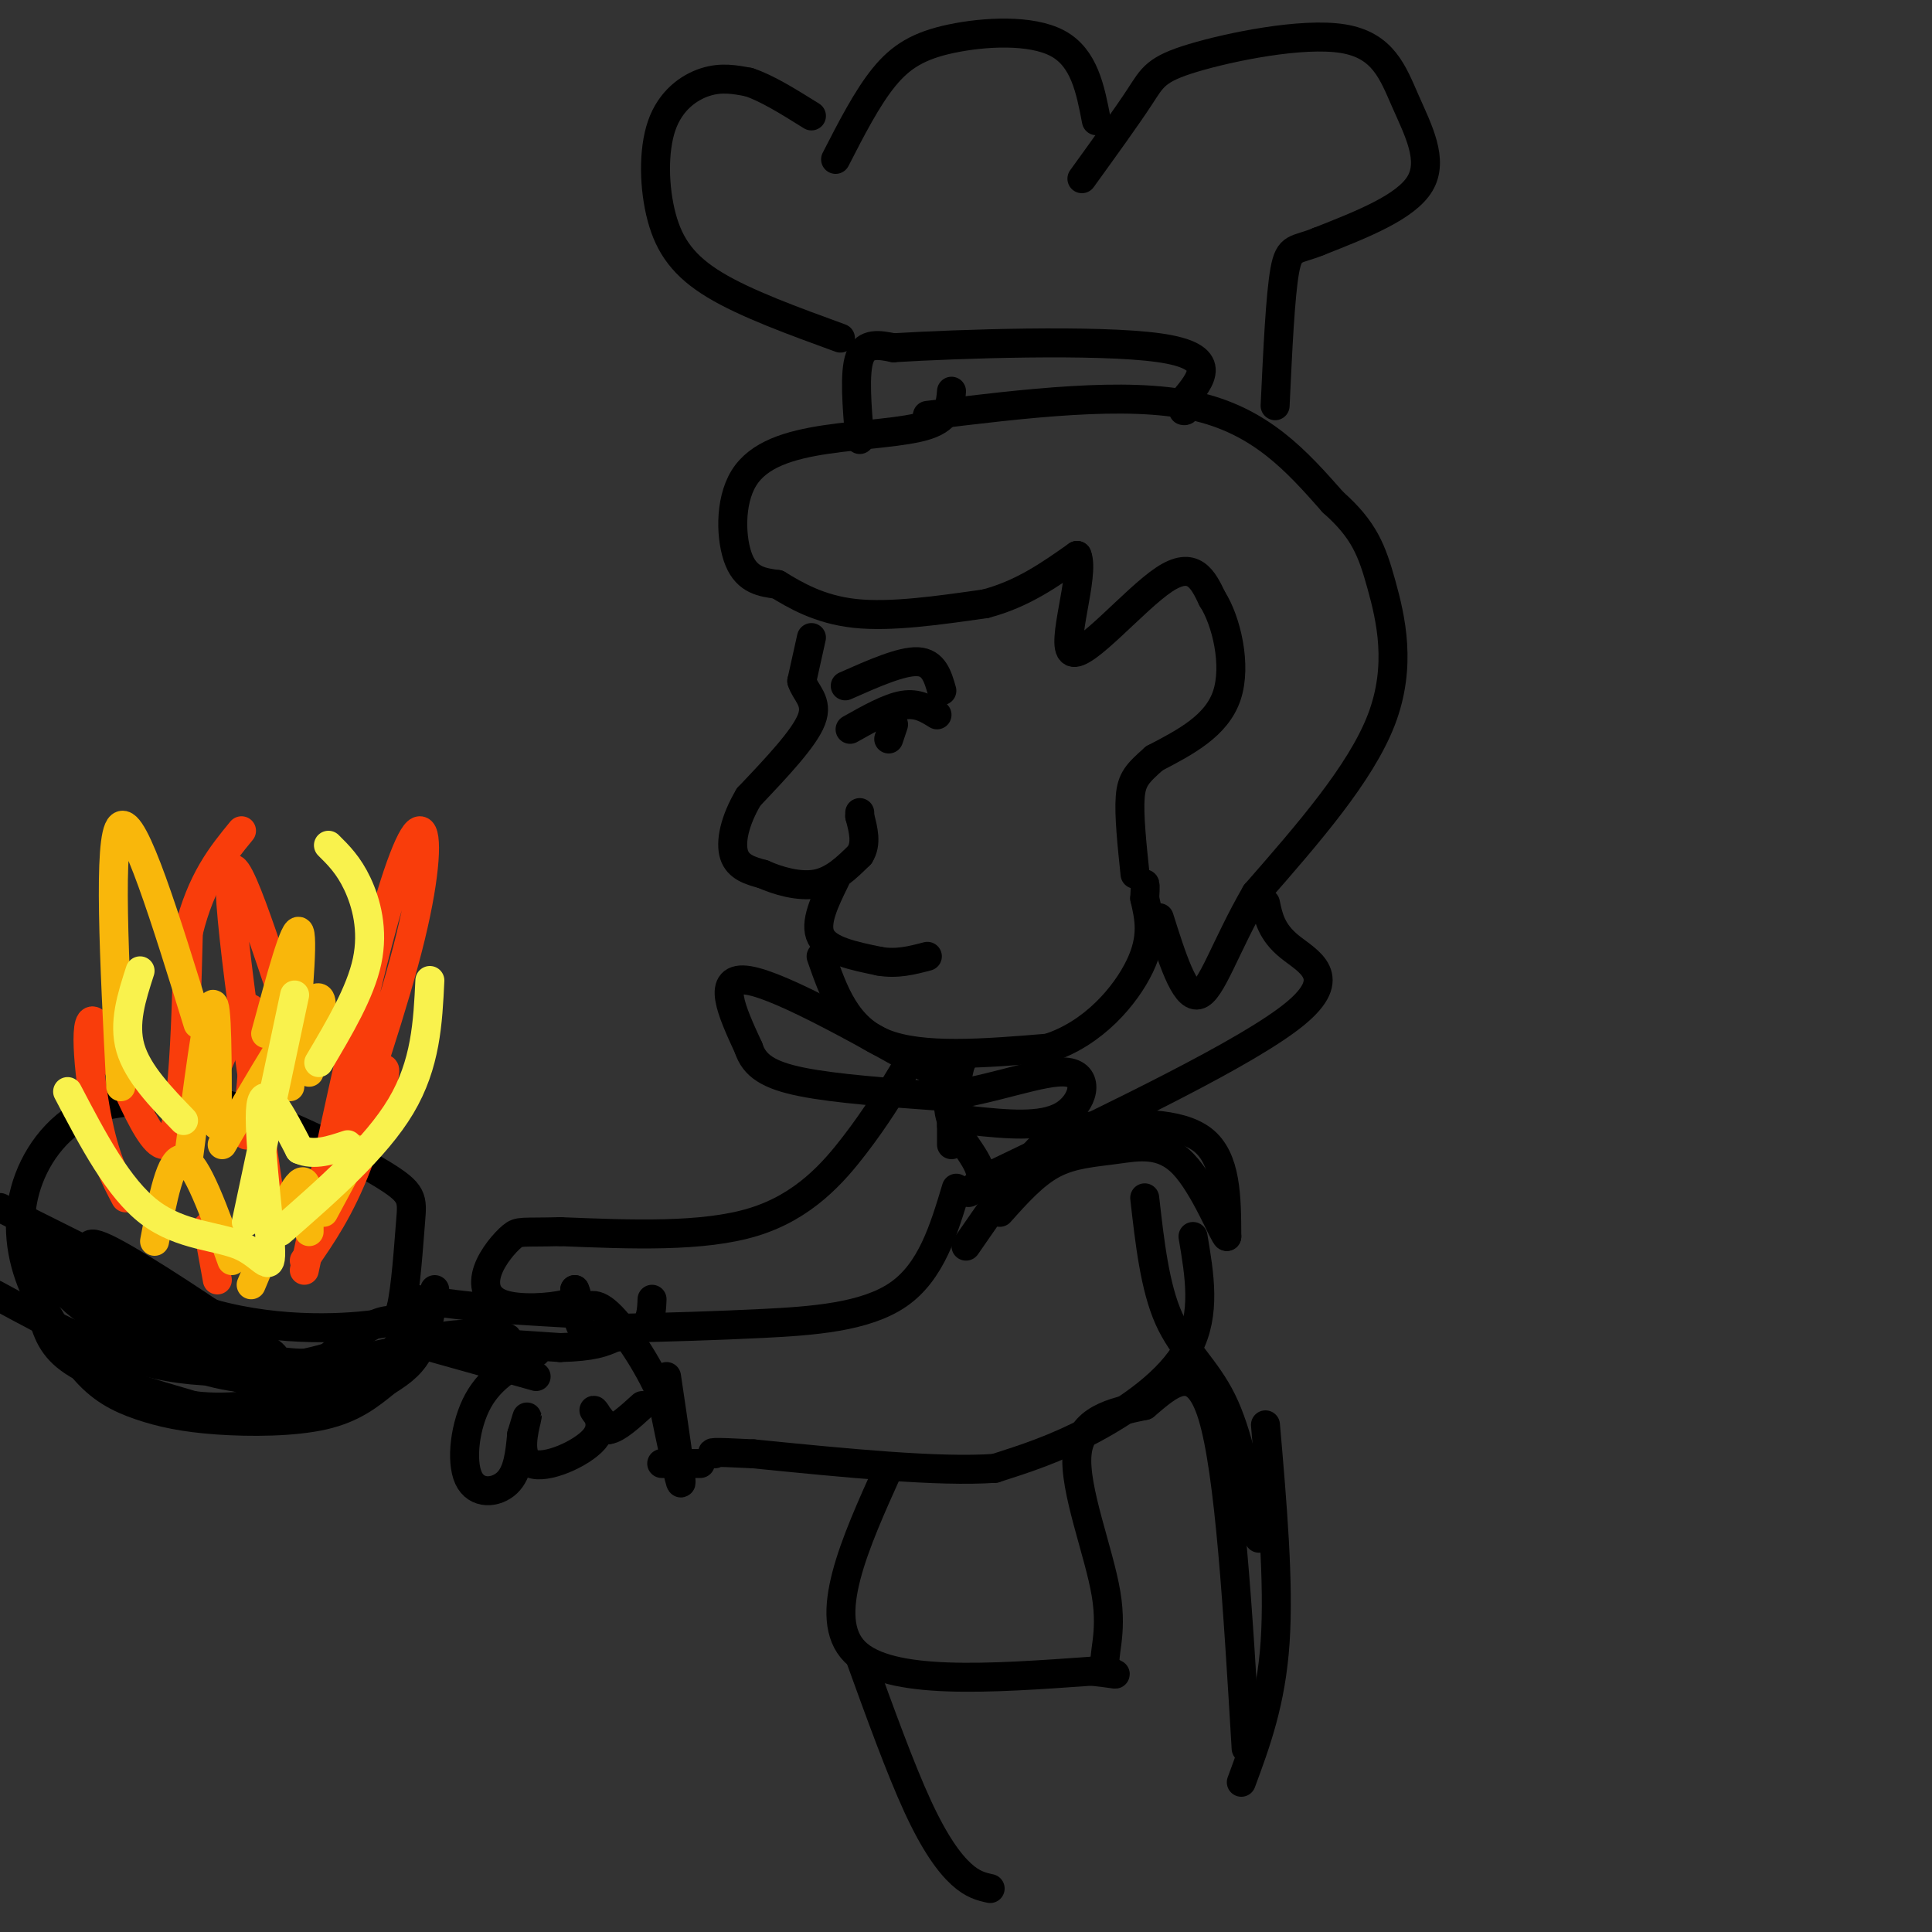 <svg viewBox='0 0 400 400' version='1.1' xmlns='http://www.w3.org/2000/svg' xmlns:xlink='http://www.w3.org/1999/xlink'><rect x="0" y="0" width="400" height="400" fill="#333333" stroke="none"/><g fill='none' stroke='rgb(0,0,0)' stroke-width='6' stroke-linecap='round' stroke-linejoin='round'><path d='M197,81c-0.230,2.734 -0.459,5.467 -5,7c-4.541,1.533 -13.392,1.864 -21,3c-7.608,1.136 -13.971,3.075 -17,8c-3.029,4.925 -2.722,12.836 -1,17c1.722,4.164 4.861,4.582 8,5'/><path d='M161,121c3.600,2.200 8.600,5.200 16,6c7.400,0.800 17.200,-0.600 27,-2'/><path d='M204,125c7.667,-2.000 13.333,-6.000 19,-10'/><path d='M223,115c1.702,3.917 -3.542,18.708 -1,20c2.542,1.292 12.869,-10.917 19,-15c6.131,-4.083 8.065,-0.042 10,4'/><path d='M251,124c2.889,4.489 5.111,13.711 3,20c-2.111,6.289 -8.556,9.644 -15,13'/><path d='M239,157c-3.489,3.089 -4.711,4.311 -5,8c-0.289,3.689 0.356,9.844 1,16'/><path d='M192,86c20.500,-2.500 41.000,-5.000 55,-2c14.000,3.000 21.500,11.500 29,20'/><path d='M276,104c6.440,5.702 8.042,9.958 10,17c1.958,7.042 4.274,16.869 0,28c-4.274,11.131 -15.137,23.565 -26,36'/><path d='M260,185c-6.356,10.978 -9.244,20.422 -12,21c-2.756,0.578 -5.378,-7.711 -8,-16'/><path d='M178,91c-0.583,-6.917 -1.167,-13.833 0,-17c1.167,-3.167 4.083,-2.583 7,-2'/><path d='M185,72c13.089,-0.800 42.311,-1.800 55,0c12.689,1.800 8.844,6.400 5,11'/><path d='M245,83c0.833,2.167 0.417,2.083 0,2'/><path d='M174,70c-9.801,-3.568 -19.601,-7.136 -26,-11c-6.399,-3.864 -9.396,-8.026 -11,-14c-1.604,-5.974 -1.817,-13.762 0,-19c1.817,-5.238 5.662,-7.925 9,-9c3.338,-1.075 6.169,-0.537 9,0'/><path d='M155,17c3.667,1.167 8.333,4.083 13,7'/><path d='M173,33c3.250,-6.345 6.500,-12.690 10,-17c3.500,-4.310 7.250,-6.583 14,-8c6.750,-1.417 16.500,-1.976 22,1c5.500,2.976 6.750,9.488 8,16'/><path d='M224,37c4.676,-6.475 9.353,-12.950 12,-17c2.647,-4.050 3.265,-5.676 11,-8c7.735,-2.324 22.589,-5.344 31,-4c8.411,1.344 10.380,7.054 13,13c2.620,5.946 5.891,12.127 3,17c-2.891,4.873 -11.946,8.436 -21,12'/><path d='M273,50c-4.733,1.956 -6.067,0.844 -7,6c-0.933,5.156 -1.467,16.578 -2,28'/><path d='M168,132c0.000,0.000 -2.000,9.000 -2,9'/><path d='M166,141c0.711,2.467 3.489,4.133 2,8c-1.489,3.867 -7.244,9.933 -13,16'/><path d='M155,165c-2.956,4.978 -3.844,9.422 -3,12c0.844,2.578 3.422,3.289 6,4'/><path d='M158,181c2.978,1.333 7.422,2.667 11,2c3.578,-0.667 6.289,-3.333 9,-6'/><path d='M178,177c1.500,-2.333 0.750,-5.167 0,-8'/><path d='M178,169c0.000,-1.333 0.000,-0.667 0,0'/><path d='M173,182c-2.250,4.583 -4.500,9.167 -3,12c1.500,2.833 6.750,3.917 12,5'/><path d='M182,199c3.667,0.667 6.833,-0.167 10,-1'/><path d='M170,198c2.583,7.417 5.167,14.833 13,18c7.833,3.167 20.917,2.083 34,1'/><path d='M217,217c9.467,-3.000 16.133,-11.000 19,-17c2.867,-6.000 1.933,-10.000 1,-14'/><path d='M237,186c0.167,-2.833 0.083,-2.917 0,-3'/><path d='M175,142c5.833,-2.583 11.667,-5.167 15,-5c3.333,0.167 4.167,3.083 5,6'/><path d='M176,151c4.000,-2.250 8.000,-4.500 11,-5c3.000,-0.500 5.000,0.750 7,2'/><path d='M184,153c0.000,0.000 1.000,-3.000 1,-3'/><path d='M262,187c0.622,2.978 1.244,5.956 5,9c3.756,3.044 10.644,6.156 1,14c-9.644,7.844 -35.822,20.422 -62,33'/><path d='M206,243c-9.893,5.905 -3.625,4.167 -3,1c0.625,-3.167 -4.393,-7.762 -6,-12c-1.607,-4.238 0.196,-8.119 2,-12'/><path d='M199,220c0.167,-1.333 -0.417,1.333 -1,4'/><path d='M197,224c-17.500,-9.917 -35.000,-19.833 -42,-21c-7.000,-1.167 -3.500,6.417 0,14'/><path d='M155,217c1.156,3.600 4.044,5.600 11,7c6.956,1.400 17.978,2.200 29,3'/><path d='M195,227c10.202,-1.190 21.208,-5.667 26,-5c4.792,0.667 3.369,6.476 -1,9c-4.369,2.524 -11.685,1.762 -19,1'/><path d='M201,232c-3.500,0.333 -2.750,0.667 -2,1'/><path d='M197,229c0.000,0.000 0.000,4.000 0,4'/><path d='M197,233c0.000,0.000 0.000,4.000 0,4'/><path d='M200,258c5.464,-7.917 10.929,-15.833 15,-20c4.071,-4.167 6.750,-4.583 13,-5c6.250,-0.417 16.071,-0.833 21,3c4.929,3.833 4.964,11.917 5,20'/><path d='M254,256c-0.589,-0.105 -4.560,-10.368 -9,-15c-4.440,-4.632 -9.349,-3.632 -14,-3c-4.651,0.632 -9.043,0.895 -13,3c-3.957,2.105 -7.478,6.053 -11,10'/><path d='M198,246c-2.600,8.644 -5.200,17.289 -12,22c-6.800,4.711 -17.800,5.489 -28,6c-10.200,0.511 -19.600,0.756 -29,1'/><path d='M129,275c-5.167,0.167 -3.583,0.083 -2,0'/><path d='M247,256c1.356,8.000 2.711,16.000 -1,23c-3.711,7.000 -12.489,13.000 -20,17c-7.511,4.000 -13.756,6.000 -20,8'/><path d='M206,304c-11.667,0.833 -30.833,-1.083 -50,-3'/><path d='M156,301c-9.667,-0.500 -8.833,-0.250 -8,0'/><path d='M111,280c-4.625,2.506 -9.250,5.012 -12,10c-2.750,4.988 -3.625,12.458 -2,16c1.625,3.542 5.750,3.155 8,1c2.250,-2.155 2.625,-6.077 3,-10'/><path d='M108,297c0.844,-2.825 1.453,-4.887 1,-3c-0.453,1.887 -1.967,7.722 1,9c2.967,1.278 10.414,-2.002 13,-5c2.586,-2.998 0.310,-5.714 0,-6c-0.310,-0.286 1.345,1.857 3,4'/><path d='M126,296c1.667,-0.167 4.333,-2.583 7,-5'/><path d='M138,285c1.583,10.667 3.167,21.333 3,22c-0.167,0.667 -2.083,-8.667 -4,-18'/><path d='M137,289c-2.800,-6.578 -7.800,-14.022 -11,-17c-3.200,-2.978 -4.600,-1.489 -6,0'/><path d='M120,272c-3.833,-0.167 -10.417,-0.583 -17,-1'/><path d='M103,271c-5.667,-0.500 -11.333,-1.250 -17,-2'/><path d='M111,285c0.000,0.000 -25.000,-7.000 -25,-7'/><path d='M86,278c0.833,-1.000 15.417,0.000 30,1'/><path d='M116,279c6.833,-0.167 8.917,-1.083 11,-2'/><path d='M85,274c-2.083,-0.583 -4.167,-1.167 -7,0c-2.833,1.167 -6.417,4.083 -10,7'/><path d='M68,281c-7.289,2.200 -20.511,4.200 -33,2c-12.489,-2.200 -24.244,-8.600 -36,-15'/><path d='M0,250c0.000,0.000 44.000,22.000 44,22'/><path d='M44,272c14.444,4.000 28.556,3.000 35,2c6.444,-1.000 5.222,-2.000 4,-3'/><path d='M83,271c1.027,-4.158 1.595,-13.053 2,-18c0.405,-4.947 0.648,-5.947 -6,-10c-6.648,-4.053 -20.185,-11.158 -31,-14c-10.815,-2.842 -18.907,-1.421 -27,0'/><path d='M21,229c-7.440,2.429 -12.542,8.500 -15,15c-2.458,6.500 -2.274,13.429 0,20c2.274,6.571 6.637,12.786 11,19'/><path d='M17,283c3.759,4.576 7.657,6.515 12,8c4.343,1.485 9.131,2.515 16,3c6.869,0.485 15.820,0.424 22,-1c6.180,-1.424 9.590,-4.212 13,-7'/><path d='M80,286c3.444,-2.111 5.556,-3.889 7,-7c1.444,-3.111 2.222,-7.556 3,-12'/><path d='M82,279c-0.889,2.378 -1.778,4.756 -8,6c-6.222,1.244 -17.778,1.356 -26,0c-8.222,-1.356 -13.111,-4.178 -18,-7'/><path d='M30,278c-6.000,-2.689 -12.000,-5.911 -16,-10c-4.000,-4.089 -6.000,-9.044 -8,-14'/><path d='M6,254c0.155,0.464 4.542,8.625 15,15c10.458,6.375 26.988,10.964 33,12c6.012,1.036 1.506,-1.482 -3,-4'/><path d='M51,277c-6.560,-4.746 -21.459,-14.612 -28,-18c-6.541,-3.388 -4.722,-0.297 -2,4c2.722,4.297 6.349,9.799 12,14c5.651,4.201 13.325,7.100 21,10'/><path d='M54,287c5.667,2.000 9.333,2.000 15,0c5.667,-2.000 13.333,-6.000 21,-10'/><path d='M90,277c7.133,-1.556 14.467,-0.444 15,0c0.533,0.444 -5.733,0.222 -12,0'/><path d='M93,277c-8.044,1.822 -22.156,6.378 -34,5c-11.844,-1.378 -21.422,-8.689 -31,-16'/><path d='M28,266c-8.758,-3.914 -15.152,-5.699 -18,-4c-2.848,1.699 -2.152,6.880 -1,11c1.152,4.120 2.758,7.177 8,10c5.242,2.823 14.121,5.411 23,8'/><path d='M40,291c7.833,1.000 15.917,-0.500 24,-2'/><path d='M145,303c0.000,0.000 -8.000,0.000 -8,0'/><path d='M187,222c-2.778,4.600 -5.556,9.200 -10,15c-4.444,5.800 -10.556,12.800 -21,16c-10.444,3.200 -25.222,2.600 -40,2'/><path d='M116,255c-8.155,0.222 -8.541,-0.222 -10,1c-1.459,1.222 -3.989,4.111 -5,7c-1.011,2.889 -0.503,5.778 3,7c3.503,1.222 10.001,0.778 13,0c2.999,-0.778 2.500,-1.889 2,-3'/><path d='M119,267c0.354,0.927 0.239,4.743 1,7c0.761,2.257 2.397,2.954 5,3c2.603,0.046 6.172,-0.558 8,-2c1.828,-1.442 1.914,-3.721 2,-6'/><path d='M237,248c1.044,9.244 2.089,18.489 5,25c2.911,6.511 7.689,10.289 11,17c3.311,6.711 5.156,16.356 7,26'/><path d='M260,316c1.167,4.333 0.583,2.167 0,0'/><path d='M184,304c-7.000,15.500 -14.000,31.000 -7,38c7.000,7.000 28.000,5.500 49,4'/><path d='M226,346c8.120,0.871 3.919,1.048 3,-1c-0.919,-2.048 1.445,-6.321 0,-15c-1.445,-8.679 -6.699,-21.766 -6,-29c0.699,-7.234 7.349,-8.617 14,-10'/><path d='M237,291c4.978,-4.178 10.422,-9.622 14,2c3.578,11.622 5.289,40.311 7,69'/><path d='M178,343c4.200,11.600 8.400,23.200 12,31c3.600,7.800 6.600,11.800 9,14c2.400,2.200 4.200,2.600 6,3'/><path d='M262,295c1.417,16.333 2.833,32.667 2,45c-0.833,12.333 -3.917,20.667 -7,29'/></g>
<g fill='none' stroke='rgb(249,61,11)' stroke-width='6' stroke-linecap='round' stroke-linejoin='round'><path d='M26,248c-2.149,-4.030 -4.298,-8.060 -6,-17c-1.702,-8.940 -2.958,-22.792 0,-19c2.958,3.792 10.131,25.226 14,25c3.869,-0.226 4.435,-22.113 5,-44'/><path d='M39,193c2.667,-10.833 6.833,-15.917 11,-21'/><path d='M38,235c-1.444,5.067 -2.889,10.133 0,3c2.889,-7.133 10.111,-26.467 13,-29c2.889,-2.533 1.444,11.733 0,26'/><path d='M56,249c-4.889,-33.333 -9.778,-66.667 -8,-69c1.778,-2.333 10.222,26.333 14,36c3.778,9.667 2.889,0.333 2,-9'/><path d='M63,263c5.357,-25.250 10.714,-50.500 15,-67c4.286,-16.500 7.500,-24.250 9,-24c1.500,0.250 1.286,8.500 -2,22c-3.286,13.500 -9.643,32.250 -16,51'/><path d='M69,245c-0.048,1.798 7.833,-19.208 10,-23c2.167,-3.792 -1.381,9.631 -5,19c-3.619,9.369 -7.310,14.685 -11,20'/><path d='M43,254c0.000,0.000 2.000,11.000 2,11'/></g>
<g fill='none' stroke='rgb(249,183,11)' stroke-width='6' stroke-linecap='round' stroke-linejoin='round'><path d='M39,240c2.000,-15.417 4.000,-30.833 5,-32c1.000,-1.167 1.000,11.917 1,25'/><path d='M46,237c8.000,-13.750 16.000,-27.500 19,-30c3.000,-2.500 1.000,6.250 -1,15'/><path d='M25,225c-1.333,-25.917 -2.667,-51.833 0,-54c2.667,-2.167 9.333,19.417 16,41'/><path d='M55,214c3.083,-11.417 6.167,-22.833 7,-21c0.833,1.833 -0.583,16.917 -2,32'/><path d='M32,257c1.667,-8.833 3.333,-17.667 6,-17c2.667,0.667 6.333,10.833 10,21'/><path d='M52,266c4.000,-9.583 8.000,-19.167 10,-21c2.000,-1.833 2.000,4.083 2,10'/><path d='M67,251c0.000,0.000 7.000,-13.000 7,-13'/></g>
<g fill='none' stroke='rgb(249,242,77)' stroke-width='6' stroke-linecap='round' stroke-linejoin='round'><path d='M29,201c-1.750,5.417 -3.500,10.833 -2,16c1.500,5.167 6.250,10.083 11,15'/><path d='M51,253c0.000,0.000 10.000,-47.000 10,-47'/><path d='M68,175c2.089,2.067 4.178,4.133 6,8c1.822,3.867 3.378,9.533 2,16c-1.378,6.467 -5.689,13.733 -10,21'/><path d='M89,203c-0.417,8.667 -0.833,17.333 -6,26c-5.167,8.667 -15.083,17.333 -25,26'/><path d='M14,226c5.244,10.019 10.488,20.038 17,25c6.512,4.962 14.292,4.866 19,7c4.708,2.134 6.344,6.498 6,0c-0.344,-6.498 -2.670,-23.856 -2,-29c0.670,-5.144 4.335,1.928 8,9'/><path d='M62,238c3.000,1.333 6.500,0.167 10,-1'/></g>
</svg>